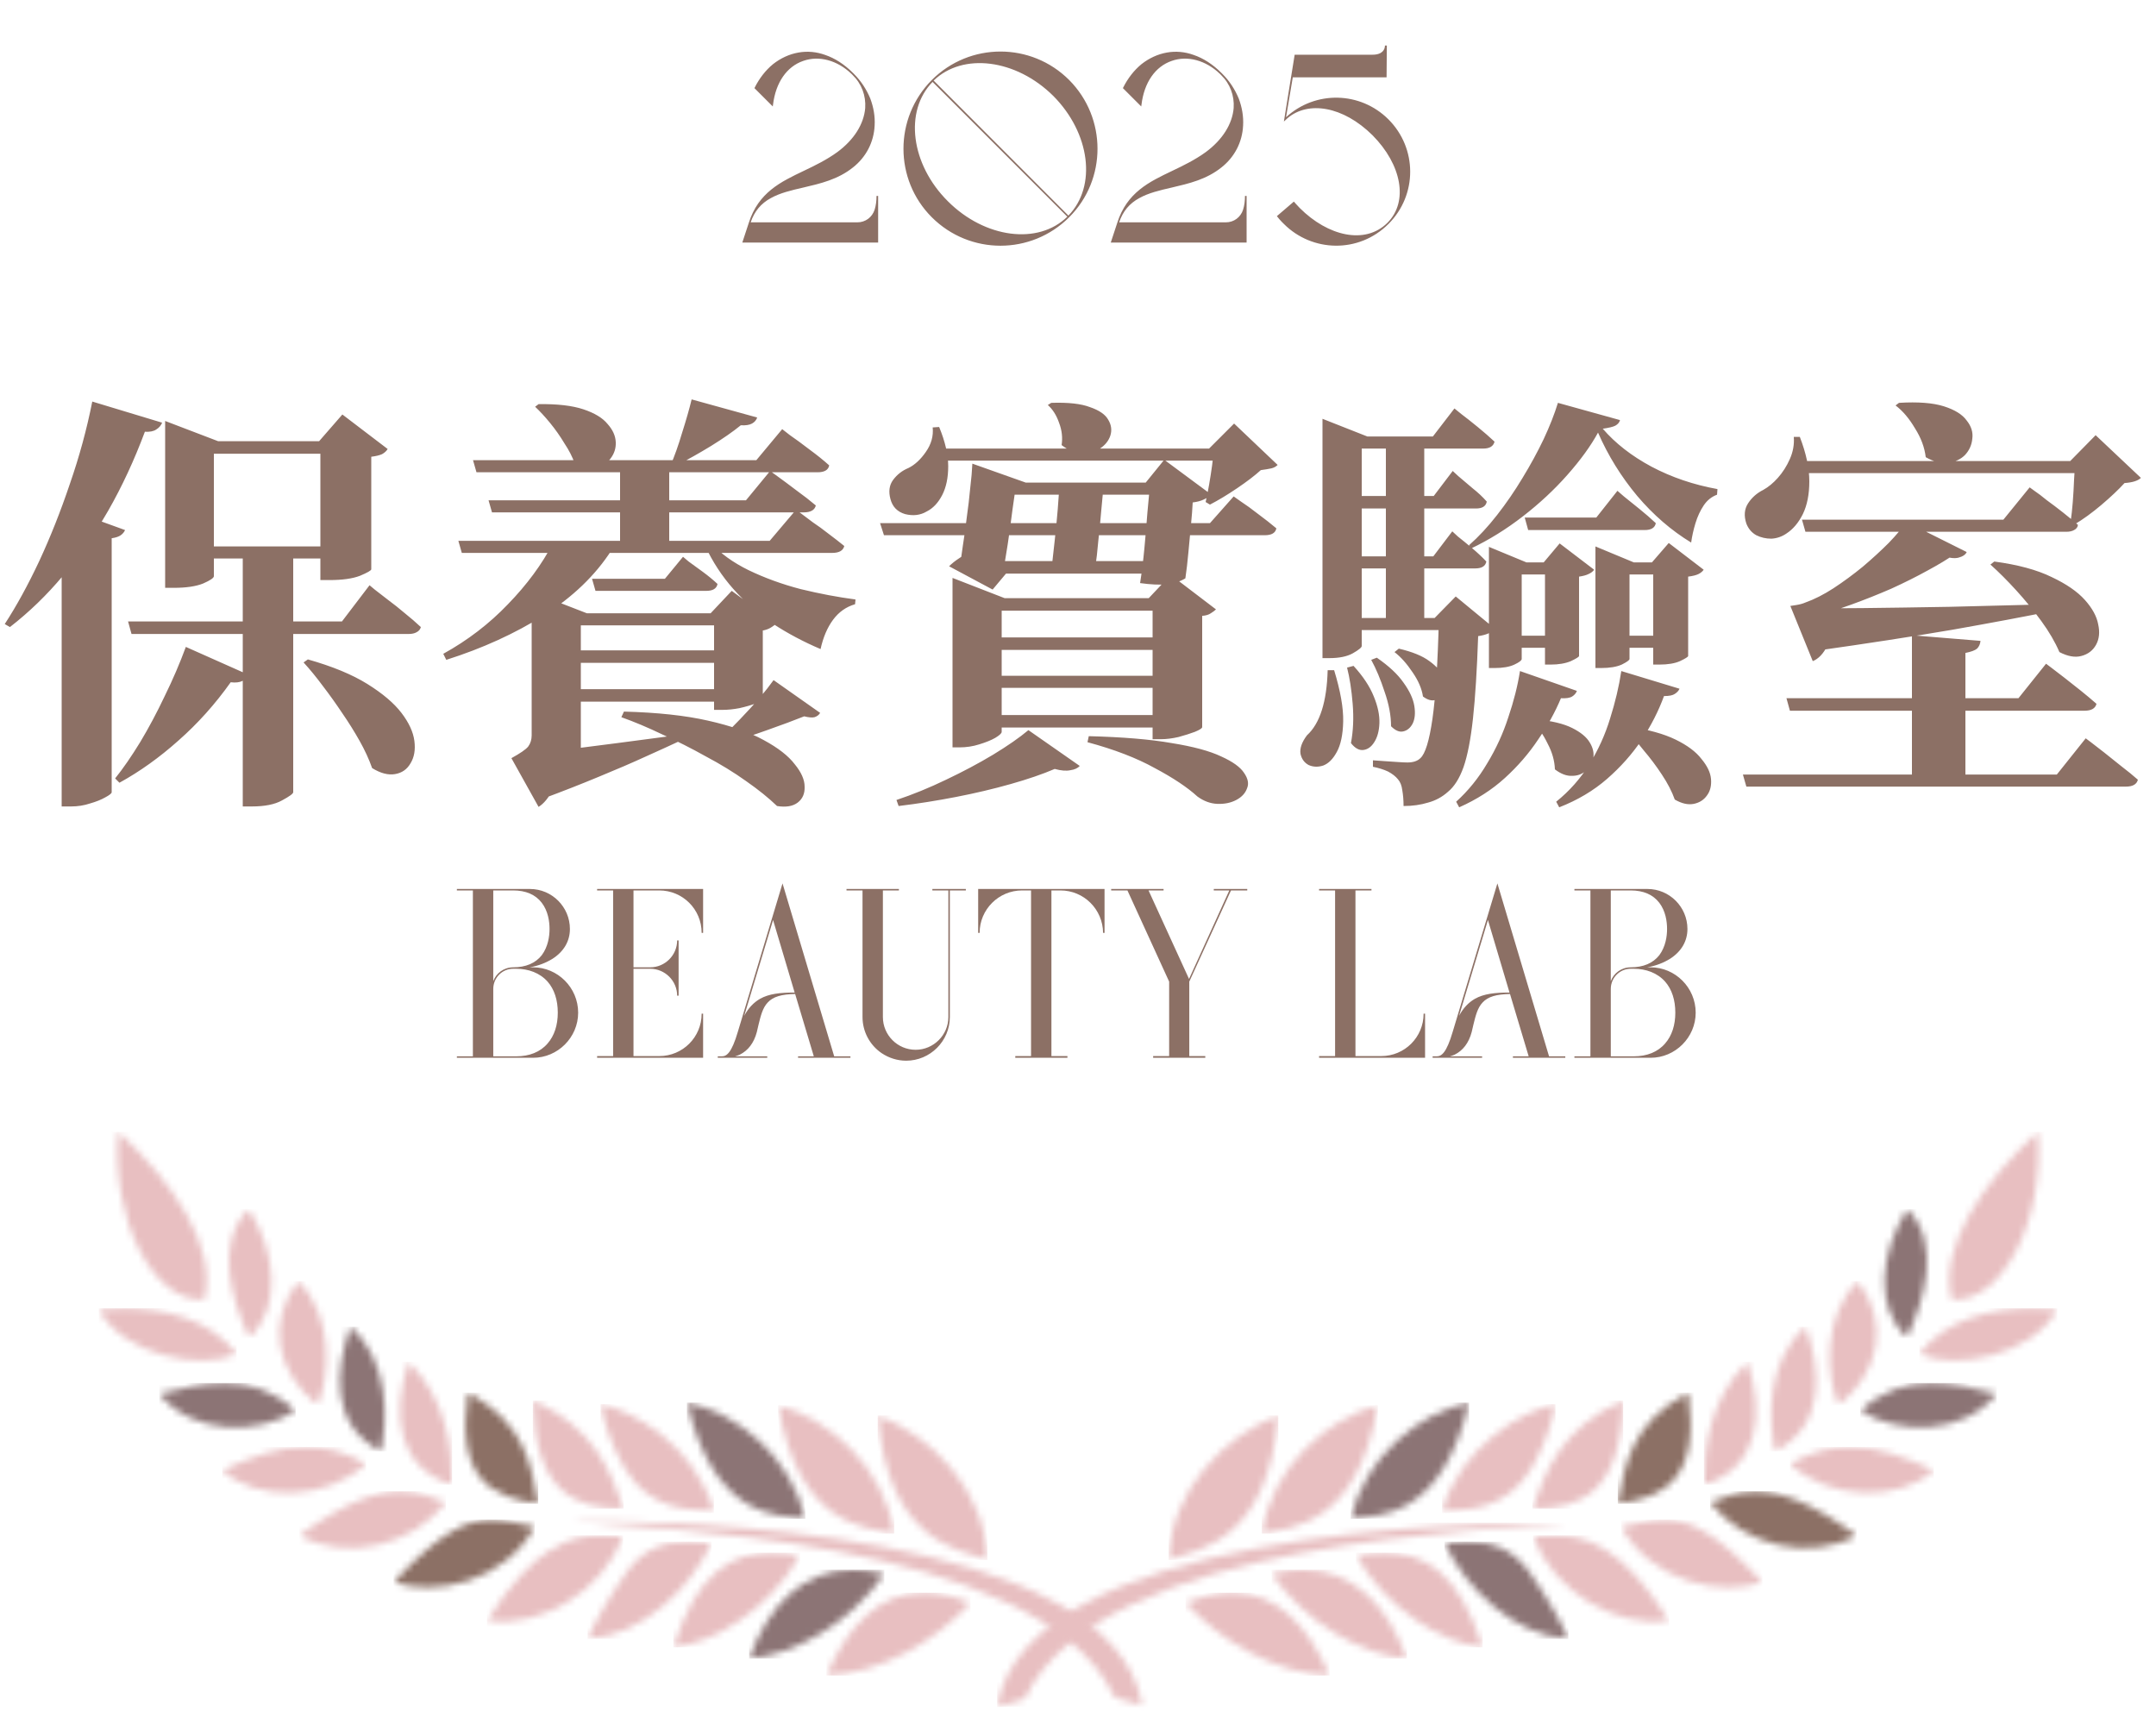 <svg width="320" height="254" viewBox="0 0 320 254" fill="none" xmlns="http://www.w3.org/2000/svg">
<path d="M110.176 36L111.136 33.08C112.576 28.56 115.856 27 119.296 25.36C120.976 24.56 122.696 23.72 124.296 22.56C126.776 20.72 128.216 18.4 128.416 16.04C128.536 14.2 127.896 12.44 126.536 11.12L126.376 10.96C124.296 8.96 121.576 8.2 119.216 9.04C116.776 9.88 115.136 12.24 114.736 15.52L114.696 15.8L111.976 13.08L112.016 13C112.696 11.64 113.616 10.44 114.736 9.52C115.856 8.64 117.136 8.04 118.496 7.8C119.816 7.56 121.176 7.68 122.496 8.16C123.896 8.64 125.296 9.52 126.576 10.8L126.736 10.96C127.816 12.04 128.616 13.28 129.176 14.64C129.656 15.92 129.896 17.28 129.816 18.64C129.696 21.12 128.536 23.32 126.616 24.84C124.376 26.64 121.776 27.24 119.216 27.84C117.456 28.24 115.776 28.64 114.416 29.4C112.936 30.2 111.976 31.36 111.416 33H127.256C128.456 33 129.456 32.24 129.816 31.12C130.016 30.48 130.096 29.8 130.096 29.08H130.336V36H110.176ZM138.295 32.24C132.695 26.64 132.695 17.52 138.295 11.88C143.935 6.24 153.055 6.24 158.695 11.88C164.295 17.52 164.295 26.64 158.695 32.24C153.055 37.88 143.935 37.88 138.295 32.24ZM138.415 12.16C134.175 16.48 135.175 24.4 140.695 29.88C146.175 35.36 154.095 36.4 158.415 32.16L138.415 12.16ZM138.575 11.96L158.575 32C162.815 27.64 161.815 19.76 156.335 14.24C150.815 8.76 142.895 7.76 138.575 11.96ZM164.864 36L165.824 33.08C167.264 28.56 170.544 27 173.984 25.36C175.664 24.56 177.384 23.72 178.984 22.56C181.464 20.72 182.904 18.4 183.104 16.04C183.224 14.2 182.584 12.44 181.224 11.12L181.064 10.96C178.984 8.96 176.264 8.2 173.904 9.04C171.464 9.88 169.824 12.24 169.424 15.52L169.384 15.8L166.664 13.08L166.704 13C167.384 11.64 168.304 10.44 169.424 9.52C170.544 8.64 171.824 8.04 173.184 7.8C174.504 7.56 175.864 7.68 177.184 8.16C178.584 8.64 179.984 9.52 181.264 10.8L181.424 10.96C182.504 12.04 183.304 13.28 183.864 14.64C184.344 15.92 184.584 17.28 184.504 18.64C184.384 21.12 183.224 23.32 181.304 24.84C179.064 26.64 176.464 27.24 173.904 27.84C172.144 28.24 170.464 28.64 169.104 29.4C167.624 30.2 166.664 31.36 166.104 33H181.944C183.144 33 184.144 32.24 184.504 31.12C184.704 30.48 184.784 29.8 184.784 29.08H185.024V36H164.864ZM190.559 33.24C190.559 33.24 189.999 32.72 189.519 32.08L192.039 29.92C192.039 29.92 192.559 30.52 192.919 30.88C197.079 35.04 202.599 36.36 205.919 33.08C209.079 29.92 208.039 24.44 203.719 20.08C199.319 15.72 194.159 14.96 191.119 17.52L190.559 18.04L192.159 8.12H203.719C205.199 8.12 205.559 7.32 205.559 6.76H205.839L205.799 11.48H191.879L190.879 17.4C195.239 13.4 201.919 13.56 206.079 17.72C210.359 22 210.399 28.92 206.079 33.24C201.679 37.64 194.759 37.44 190.559 33.24Z" fill="#8C7065"/>
<path d="M43.52 117.584C43.52 117.797 42.965 118.203 41.856 118.8C40.789 119.397 39.296 119.696 37.376 119.696H36.032V81.36H43.52V117.584ZM24.064 62.736C23.893 63.163 23.595 63.504 23.168 63.76C22.784 64.016 22.229 64.123 21.504 64.08C19.925 68.304 18.112 72.208 16.064 75.792C14.016 79.333 11.776 82.555 9.344 85.456C6.955 88.315 4.331 90.853 1.472 93.072L0.704 92.624C2.453 89.936 4.16 86.821 5.824 83.28C7.488 79.696 9.003 75.877 10.368 71.824C11.776 67.771 12.885 63.696 13.696 59.6L24.064 62.736ZM18.56 78.672C18.432 78.971 18.219 79.227 17.92 79.44C17.621 79.653 17.173 79.803 16.576 79.888V117.584C16.576 117.755 16.256 118.011 15.616 118.352C15.019 118.693 14.272 118.992 13.376 119.248C12.48 119.547 11.541 119.696 10.56 119.696H9.152V80.08L12.032 76.304L18.56 78.672ZM24.512 62.48L32.384 65.488H47.36L50.816 61.52L57.536 66.64C57.365 66.939 57.088 67.195 56.704 67.408C56.32 67.579 55.787 67.707 55.104 67.792V84.496C55.104 84.667 54.549 84.987 53.44 85.456C52.331 85.883 50.816 86.096 48.896 86.096H47.552V67.344H31.744V85.52C31.744 85.776 31.211 86.139 30.144 86.608C29.077 87.035 27.627 87.248 25.792 87.248H24.512V65.488V62.48ZM52.224 81.104V82.896H28.8V81.104H52.224ZM54.848 86.864C54.848 86.864 55.104 87.077 55.616 87.504C56.128 87.888 56.789 88.4 57.6 89.04C58.411 89.637 59.243 90.299 60.096 91.024C60.949 91.707 61.739 92.389 62.464 93.072C62.379 93.413 62.165 93.669 61.824 93.84C61.525 94.011 61.141 94.096 60.672 94.096H19.52L19.008 92.24H50.752L54.848 86.864ZM36.928 100.176C36.757 100.56 36.437 100.859 35.968 101.072C35.541 101.285 34.965 101.349 34.24 101.264C31.936 104.507 29.355 107.387 26.496 109.904C23.68 112.421 20.757 114.512 17.728 116.176L17.088 115.536C18.283 114.043 19.52 112.251 20.8 110.16C22.08 108.027 23.296 105.744 24.448 103.312C25.643 100.88 26.688 98.448 27.584 96.016L36.928 100.176ZM45.696 97.872C49.323 98.896 52.267 100.112 54.528 101.52C56.789 102.928 58.475 104.357 59.584 105.808C60.693 107.259 61.333 108.645 61.504 109.968C61.675 111.291 61.483 112.4 60.928 113.296C60.416 114.192 59.648 114.725 58.624 114.896C57.6 115.067 56.469 114.768 55.232 114C54.763 112.677 54.144 111.333 53.376 109.968C52.608 108.603 51.755 107.237 50.816 105.872C49.877 104.464 48.917 103.12 47.936 101.84C46.955 100.517 45.995 99.344 45.056 98.32L45.696 97.872ZM90.752 81.68C88.363 85.392 85.013 88.613 80.704 91.344C76.437 94.032 71.616 96.229 66.24 97.936L65.792 97.04C69.419 95.035 72.619 92.581 75.392 89.68C78.208 86.779 80.427 83.771 82.048 80.656H90.752V81.68ZM99.328 69.136V81.424H92.032V69.136H99.328ZM101.376 82.64C101.376 82.64 101.653 82.875 102.208 83.344C102.805 83.771 103.509 84.283 104.32 84.88C105.131 85.477 105.856 86.075 106.496 86.672C106.368 87.355 105.813 87.696 104.832 87.696H88.384L87.872 85.904H98.688L101.376 82.64ZM92.608 105.616C97.557 105.744 101.717 106.192 105.088 106.96C108.501 107.728 111.253 108.688 113.344 109.84C115.477 110.992 117.013 112.187 117.952 113.424C118.933 114.619 119.424 115.728 119.424 116.752C119.467 117.776 119.125 118.565 118.4 119.12C117.675 119.675 116.651 119.845 115.328 119.632C114.091 118.437 112.555 117.2 110.72 115.92C108.928 114.64 106.944 113.424 104.768 112.272C102.635 111.077 100.48 109.989 98.304 109.008C96.171 107.984 94.144 107.131 92.224 106.448L92.608 105.616ZM86.208 98.128H78.912V95.568V91.088L81.664 88.912L87.104 91.024H86.208V98.128ZM78.144 111.888C79.467 111.803 81.301 111.611 83.648 111.312C85.995 111.013 88.661 110.672 91.648 110.288C94.635 109.904 97.707 109.499 100.864 109.072L101.056 109.904C99.691 110.544 97.963 111.333 95.872 112.272C93.824 113.211 91.499 114.213 88.896 115.28C86.336 116.347 83.563 117.435 80.576 118.544L78.144 111.888ZM84.48 92.88L86.208 93.968V112.08L79.424 114.64L82.304 112.208C82.773 114.341 82.688 116.005 82.048 117.2C81.408 118.437 80.704 119.291 79.936 119.76L75.904 112.528C77.227 111.803 78.059 111.227 78.4 110.8C78.741 110.331 78.912 109.776 78.912 109.136V92.88H84.48ZM112.384 61.968C112.256 62.352 112 62.651 111.616 62.864C111.232 63.077 110.677 63.163 109.952 63.12C108.8 64.059 107.328 65.083 105.536 66.192C103.787 67.259 102.08 68.219 100.416 69.072H99.52C100.117 67.707 100.693 66.085 101.248 64.208C101.845 62.331 102.315 60.688 102.656 59.28L112.384 61.968ZM79.936 59.984C82.709 59.941 84.928 60.197 86.592 60.752C88.256 61.307 89.451 62.032 90.176 62.928C90.944 63.781 91.349 64.677 91.392 65.616C91.435 66.512 91.179 67.323 90.624 68.048C90.112 68.731 89.387 69.179 88.448 69.392C87.509 69.605 86.464 69.413 85.312 68.816C84.971 67.835 84.459 66.832 83.776 65.808C83.136 64.741 82.432 63.739 81.664 62.8C80.896 61.861 80.149 61.051 79.424 60.368L79.936 59.984ZM121.728 105.808C121.557 106.107 121.28 106.32 120.896 106.448C120.555 106.533 120.043 106.491 119.36 106.32C117.867 106.917 116.032 107.6 113.856 108.368C111.723 109.136 109.675 109.797 107.712 110.352L107.008 109.584C107.904 108.731 108.843 107.792 109.824 106.768C110.848 105.701 111.808 104.656 112.704 103.632C113.6 102.565 114.304 101.669 114.816 100.944L121.728 105.808ZM105.472 80.528C106.88 82.107 108.757 83.472 111.104 84.624C113.493 85.776 116.075 86.715 118.848 87.44C121.664 88.123 124.373 88.635 126.976 88.976L126.912 89.68C125.589 90.064 124.501 90.832 123.648 91.984C122.795 93.136 122.176 94.587 121.792 96.336C119.275 95.269 116.907 94.011 114.688 92.56C112.512 91.067 110.571 89.36 108.864 87.44C107.157 85.52 105.749 83.365 104.64 80.976L105.472 80.528ZM105.472 91.024L108.608 87.696L115.2 92.56C115.029 92.731 114.773 92.923 114.432 93.136C114.091 93.349 113.685 93.499 113.216 93.584V103.76C113.216 103.888 112.875 104.101 112.192 104.4C111.509 104.656 110.699 104.891 109.76 105.104C108.864 105.275 108.032 105.36 107.264 105.36H105.984V91.024H105.472ZM108.48 102.288V104.144H81.472V102.288H108.48ZM108.48 91.024V92.816H81.28V91.024H108.48ZM108.352 96.528V98.384H81.344V96.528H108.352ZM114.304 69.904C114.304 69.904 114.688 70.181 115.456 70.736C116.224 71.291 117.141 71.973 118.208 72.784C119.275 73.552 120.235 74.299 121.088 75.024C120.917 75.707 120.32 76.048 119.296 76.048H73.024L72.512 74.256H110.72L114.304 69.904ZM116.096 63.696C116.096 63.696 116.48 63.995 117.248 64.592C118.059 65.147 119.019 65.851 120.128 66.704C121.237 67.515 122.219 68.304 123.072 69.072C122.944 69.755 122.368 70.096 121.344 70.096H70.72L70.208 68.304H112.256L116.096 63.696ZM118.144 75.664C118.144 75.664 118.379 75.835 118.848 76.176C119.317 76.517 119.915 76.965 120.64 77.52C121.408 78.032 122.197 78.608 123.008 79.248C123.861 79.888 124.629 80.485 125.312 81.04C125.141 81.723 124.544 82.064 123.52 82.064H68.544L68.032 80.272H114.24L118.144 75.664ZM152.256 71.632H150.08L150.848 71.376C150.72 72.528 150.528 73.957 150.272 75.664C150.059 77.371 149.824 79.077 149.568 80.784C149.312 82.491 149.056 83.941 148.8 85.136H149.312L147.328 87.504L140.864 84.048C141.291 83.621 141.803 83.216 142.4 82.832C142.997 82.405 143.573 82.107 144.128 81.936L142.4 84.24C142.571 83.387 142.741 82.299 142.912 80.976C143.125 79.653 143.317 78.267 143.488 76.816C143.701 75.323 143.872 73.872 144 72.464C144.171 71.056 144.277 69.84 144.32 68.816L152.256 71.632ZM161.6 109.264C166.635 109.392 170.731 109.733 173.888 110.288C177.088 110.8 179.541 111.461 181.248 112.272C182.955 113.04 184.085 113.851 184.64 114.704C185.237 115.557 185.387 116.325 185.088 117.008C184.832 117.733 184.299 118.309 183.488 118.736C182.677 119.163 181.739 119.355 180.672 119.312C179.648 119.269 178.667 118.907 177.728 118.224C176.235 116.859 174.123 115.451 171.392 114C168.704 112.507 165.376 111.227 161.408 110.16L161.6 109.264ZM160.256 113.68C159.957 114.021 159.488 114.235 158.848 114.32C158.251 114.448 157.483 114.384 156.544 114.128C154.752 114.896 152.576 115.643 150.016 116.368C147.456 117.093 144.747 117.733 141.888 118.288C139.029 118.843 136.192 119.291 133.376 119.632L133.056 118.736C135.488 117.925 137.941 116.923 140.416 115.728C142.933 114.533 145.259 113.296 147.392 112.016C149.568 110.693 151.317 109.477 152.64 108.368L160.256 113.68ZM148.672 108.624C148.672 108.837 148.352 109.136 147.712 109.52C147.115 109.861 146.325 110.181 145.344 110.48C144.405 110.779 143.424 110.928 142.4 110.928H141.376V88.784V85.776L149.12 88.784H177.28V90.64H148.672V108.624ZM170.496 88.784L173.76 85.328L180.48 90.448C180.309 90.619 180.053 90.811 179.712 91.024C179.413 91.237 178.987 91.365 178.432 91.408V107.92C178.432 108.091 178.069 108.325 177.344 108.624C176.661 108.88 175.851 109.136 174.912 109.392C173.973 109.605 173.12 109.712 172.352 109.712H171.072V88.784H170.496ZM176.512 106.128V107.984H144.96V106.128H176.512ZM176.768 100.304V102.096H145.216V100.304H176.768ZM175.808 94.608V96.464H144.256V94.608H175.808ZM163.776 71.632C163.733 72.784 163.627 74.149 163.456 75.728C163.328 77.264 163.179 78.8 163.008 80.336C162.88 81.829 162.731 83.131 162.56 84.24H156.096C156.224 83.088 156.373 81.744 156.544 80.208C156.715 78.672 156.864 77.136 156.992 75.6C157.12 74.021 157.205 72.699 157.248 71.632H163.776ZM170.048 71.632L172.8 68.24L179.712 73.36C179.499 73.659 179.157 73.915 178.688 74.128C178.261 74.341 177.707 74.491 177.024 74.576C176.981 75.472 176.896 76.581 176.768 77.904C176.64 79.227 176.512 80.592 176.384 82C176.256 83.408 176.107 84.688 175.936 85.84C175.168 86.309 174.229 86.608 173.12 86.736C172.053 86.821 170.752 86.757 169.216 86.544C169.472 84.923 169.685 83.195 169.856 81.36C170.027 79.525 170.176 77.755 170.304 76.048C170.475 74.299 170.603 72.827 170.688 71.632H170.048ZM172.416 83.28V85.136H144.64V83.28H172.416ZM174.208 71.632V73.424H146.752V71.632H174.208ZM183.104 73.68C183.104 73.68 183.467 73.936 184.192 74.448C184.917 74.917 185.771 75.536 186.752 76.304C187.733 77.029 188.629 77.733 189.44 78.416C189.312 79.099 188.736 79.44 187.712 79.44H131.2L130.624 77.648H179.584L183.104 73.68ZM156.032 59.792C158.549 59.707 160.469 59.92 161.792 60.432C163.157 60.901 164.053 61.52 164.48 62.288C164.949 63.056 165.056 63.845 164.8 64.656C164.544 65.424 164.032 66.064 163.264 66.576C162.539 67.088 161.664 67.344 160.64 67.344C159.659 67.301 158.635 66.875 157.568 66.064C157.739 64.955 157.611 63.845 157.184 62.736C156.8 61.627 156.245 60.752 155.52 60.112L156.032 59.792ZM179.456 66.576L183.168 62.864L189.632 69.008C189.376 69.264 189.056 69.435 188.672 69.52C188.288 69.605 187.776 69.691 187.136 69.776C186.24 70.587 185.067 71.483 183.616 72.464C182.165 73.445 180.821 74.256 179.584 74.896L178.944 74.512C179.115 73.787 179.285 72.933 179.456 71.952C179.627 70.971 179.776 70.011 179.904 69.072C180.032 68.091 180.117 67.259 180.16 66.576H179.456ZM139.392 63.376C140.288 65.552 140.736 67.493 140.736 69.2C140.736 70.907 140.437 72.336 139.84 73.488C139.243 74.64 138.475 75.451 137.536 75.92C136.597 76.475 135.531 76.603 134.336 76.304C133.184 75.963 132.459 75.216 132.16 74.064C131.861 72.955 131.989 72.016 132.544 71.248C133.141 70.437 133.909 69.84 134.848 69.456C135.787 68.987 136.64 68.197 137.408 67.088C138.219 65.936 138.56 64.72 138.432 63.44L139.392 63.376ZM183.744 66.576V68.368H138.56V66.576H183.744ZM196.288 64.784V62.16L202.944 64.784H202.112V95.888C202.112 96.101 201.664 96.464 200.768 96.976C199.915 97.445 198.763 97.68 197.312 97.68H196.288V64.784ZM198.784 64.784H212.672L215.872 60.624C215.872 60.624 216.213 60.901 216.896 61.456C217.579 61.968 218.389 62.608 219.328 63.376C220.267 64.144 221.099 64.869 221.824 65.552C221.653 66.235 221.099 66.576 220.16 66.576H198.784V64.784ZM198.912 73.616H212.8L215.616 69.904C215.616 69.904 215.893 70.16 216.448 70.672C217.045 71.184 217.749 71.781 218.56 72.464C219.371 73.104 220.075 73.765 220.672 74.448C220.544 75.131 220.011 75.472 219.072 75.472H198.912V73.616ZM198.912 82.576H212.736L215.552 78.864C215.552 78.864 215.829 79.12 216.384 79.632C216.981 80.101 217.685 80.677 218.496 81.36C219.307 82.043 220.011 82.704 220.608 83.344C220.48 84.027 219.925 84.368 218.944 84.368H198.912V82.576ZM198.656 91.728H216.384V93.52H198.656V91.728ZM205.696 64.784H211.392V92.496H205.696V64.784ZM213.568 91.728H212.928L216.064 88.528L221.888 93.328C221.419 93.883 220.587 94.245 219.392 94.416C219.221 99.408 218.965 103.483 218.624 106.64C218.283 109.755 217.813 112.165 217.216 113.872C216.619 115.536 215.851 116.752 214.912 117.52C214.059 118.288 213.077 118.821 211.968 119.12C210.859 119.461 209.643 119.632 208.32 119.632C208.32 118.779 208.256 117.989 208.128 117.264C208.043 116.581 207.829 116.048 207.488 115.664C207.147 115.237 206.656 114.853 206.016 114.512C205.376 114.213 204.629 113.979 203.776 113.808V112.848C204.331 112.891 204.928 112.933 205.568 112.976C206.251 113.019 206.891 113.061 207.488 113.104C208.085 113.147 208.555 113.168 208.896 113.168C209.749 113.168 210.389 112.955 210.816 112.528C211.541 111.888 212.139 109.947 212.608 106.704C213.077 103.419 213.397 98.427 213.568 91.728ZM200.896 98.832C202.304 100.368 203.307 101.883 203.904 103.376C204.501 104.827 204.779 106.149 204.736 107.344C204.693 108.496 204.437 109.435 203.968 110.16C203.541 110.843 203.008 111.227 202.368 111.312C201.728 111.397 201.109 111.056 200.512 110.288C200.853 108.496 200.939 106.555 200.768 104.464C200.597 102.373 200.32 100.581 199.936 99.088L200.896 98.832ZM204.352 97.616C206.144 98.853 207.467 100.091 208.32 101.328C209.216 102.565 209.749 103.717 209.92 104.784C210.091 105.851 210.005 106.725 209.664 107.408C209.323 108.048 208.853 108.432 208.256 108.56C207.701 108.688 207.104 108.432 206.464 107.792C206.464 106.213 206.144 104.507 205.504 102.672C204.907 100.837 204.245 99.259 203.52 97.936L204.352 97.616ZM207.616 96.272C209.621 96.741 211.136 97.36 212.16 98.128C213.227 98.896 213.909 99.685 214.208 100.496C214.507 101.264 214.528 101.968 214.272 102.608C214.059 103.248 213.653 103.675 213.056 103.888C212.501 104.059 211.883 103.888 211.2 103.376C211.029 102.224 210.517 101.029 209.664 99.792C208.811 98.512 207.915 97.509 206.976 96.784L207.616 96.272ZM227.968 106.768C230.272 106.981 232.064 107.408 233.344 108.048C234.624 108.688 235.499 109.413 235.968 110.224C236.437 110.992 236.608 111.76 236.48 112.528C236.352 113.296 235.989 113.915 235.392 114.384C234.837 114.896 234.155 115.152 233.344 115.152C232.533 115.195 231.68 114.875 230.784 114.192C230.741 112.912 230.379 111.632 229.696 110.352C229.056 109.029 228.309 107.963 227.456 107.152L227.968 106.768ZM197.056 99.472H198.016C198.955 102.544 199.403 105.083 199.36 107.088C199.317 109.051 198.997 110.565 198.4 111.632C197.845 112.656 197.184 113.317 196.416 113.616C195.648 113.872 194.923 113.851 194.24 113.552C193.6 113.211 193.195 112.656 193.024 111.888C192.896 111.077 193.216 110.16 193.984 109.136C195.904 107.387 196.928 104.165 197.056 99.472ZM223.424 94.352H231.68V96.144H223.424V94.352ZM237.184 64.208C236.117 66.171 234.603 68.261 232.64 70.48C230.72 72.656 228.523 74.704 226.048 76.624C223.573 78.544 220.992 80.144 218.304 81.424L218.048 80.912C219.456 79.675 220.843 78.181 222.208 76.432C223.573 74.683 224.832 72.848 225.984 70.928C227.179 68.965 228.224 67.045 229.12 65.168C230.016 63.248 230.72 61.456 231.232 59.792L240.448 62.352C240.363 62.693 240.128 62.971 239.744 63.184C239.403 63.355 238.784 63.504 237.888 63.632C239.765 65.808 242.176 67.685 245.12 69.264C248.107 70.843 251.371 71.952 254.912 72.592L254.848 73.424C254.037 73.723 253.376 74.256 252.864 75.024C252.352 75.792 251.947 76.667 251.648 77.648C251.349 78.629 251.136 79.589 251.008 80.528C248.064 78.736 245.397 76.432 243.008 73.616C240.619 70.757 238.677 67.621 237.184 64.208ZM220.992 83.472V81.168L226.56 83.472H229.12L231.488 80.656L236.608 84.56C236.437 84.816 236.16 85.029 235.776 85.2C235.435 85.371 234.965 85.499 234.368 85.584V97.36C234.368 97.488 233.963 97.744 233.152 98.128C232.341 98.469 231.339 98.64 230.144 98.64H229.312V85.264H225.856V97.808C225.856 98.021 225.493 98.299 224.768 98.64C224.043 98.981 223.061 99.152 221.824 99.152H220.992V83.472ZM239.168 94.352H248.064V96.144H239.168V94.352ZM236.8 83.472V81.104L242.496 83.472H245.184L247.68 80.592L252.864 84.56C252.693 84.816 252.437 85.029 252.096 85.2C251.755 85.371 251.243 85.499 250.56 85.584V97.36C250.56 97.488 250.155 97.744 249.344 98.128C248.576 98.469 247.552 98.64 246.272 98.64H245.376V85.264H241.856V97.808C241.856 97.979 241.472 98.256 240.704 98.64C239.936 98.981 238.912 99.152 237.632 99.152H236.8V83.472ZM226.304 76.816H236.928L240.064 72.848C240.064 72.848 240.384 73.125 241.024 73.68C241.664 74.192 242.432 74.811 243.328 75.536C244.224 76.261 245.035 76.965 245.76 77.648C245.632 78.331 245.077 78.672 244.096 78.672H226.816L226.304 76.816ZM225.6 99.6L234.048 102.544C233.92 102.885 233.685 103.163 233.344 103.376C233.003 103.589 232.448 103.675 231.68 103.632C230.827 105.68 229.696 107.728 228.288 109.776C226.923 111.824 225.28 113.723 223.36 115.472C221.44 117.221 219.179 118.672 216.576 119.824L216.128 118.992C217.92 117.371 219.456 115.472 220.736 113.296C222.059 111.12 223.104 108.837 223.872 106.448C224.683 104.059 225.259 101.776 225.6 99.6ZM241.792 107.856C244.651 108.283 246.955 108.923 248.704 109.776C250.453 110.629 251.733 111.589 252.544 112.656C253.397 113.68 253.867 114.661 253.952 115.6C254.037 116.581 253.845 117.392 253.376 118.032C252.907 118.715 252.245 119.141 251.392 119.312C250.539 119.483 249.6 119.269 248.576 118.672C248.149 117.477 247.509 116.24 246.656 114.96C245.845 113.723 244.949 112.528 243.968 111.376C243.029 110.181 242.112 109.157 241.216 108.304L241.792 107.856ZM240.64 99.6L249.28 102.224C249.152 102.523 248.917 102.779 248.576 102.992C248.277 103.205 247.744 103.312 246.976 103.312C246.165 105.531 245.056 107.707 243.648 109.84C242.24 111.931 240.533 113.851 238.528 115.6C236.523 117.349 234.155 118.757 231.424 119.824L230.976 118.992C232.939 117.413 234.581 115.557 235.904 113.424C237.227 111.291 238.251 109.029 238.976 106.64C239.744 104.208 240.299 101.861 240.64 99.6ZM281.856 59.792C284.672 59.621 286.891 59.792 288.512 60.304C290.133 60.816 291.264 61.52 291.904 62.416C292.587 63.269 292.864 64.165 292.736 65.104C292.651 66.043 292.288 66.853 291.648 67.536C291.008 68.176 290.176 68.56 289.152 68.688C288.128 68.816 287.019 68.539 285.824 67.856C285.653 66.405 285.12 64.976 284.224 63.568C283.371 62.117 282.411 60.987 281.344 60.176L281.856 59.792ZM307.264 68.432L311.04 64.592L317.76 70.928C317.333 71.355 316.523 71.611 315.328 71.696C314.432 72.677 313.28 73.765 311.872 74.96C310.507 76.112 309.184 77.072 307.904 77.84L307.328 77.456C307.456 76.56 307.563 75.579 307.648 74.512C307.733 73.403 307.797 72.293 307.84 71.184C307.925 70.075 307.968 69.157 307.968 68.432H307.264ZM267.136 64.848C268.075 67.28 268.544 69.477 268.544 71.44C268.544 73.36 268.224 74.981 267.584 76.304C266.944 77.584 266.133 78.544 265.152 79.184C264.469 79.653 263.723 79.909 262.912 79.952C262.101 79.952 261.355 79.781 260.672 79.44C259.989 79.056 259.499 78.48 259.2 77.712C258.816 76.56 258.901 75.557 259.456 74.704C260.011 73.851 260.757 73.189 261.696 72.72C262.464 72.293 263.189 71.696 263.872 70.928C264.597 70.117 265.195 69.179 265.664 68.112C266.133 67.045 266.325 65.957 266.24 64.848H267.136ZM310.848 68.432V70.224H265.856V68.432H310.848ZM291.904 81.936C291.733 82.32 291.328 82.597 290.688 82.768C290.048 82.939 289.195 82.811 288.128 82.384L290.304 82.128C289.152 82.939 287.744 83.792 286.08 84.688C284.459 85.584 282.667 86.48 280.704 87.376C278.741 88.229 276.757 89.019 274.752 89.744C272.747 90.469 270.848 91.067 269.056 91.536L268.992 90.896H272.32C272.192 92.987 271.829 94.629 271.232 95.824C270.635 97.019 269.909 97.787 269.056 98.128L265.728 89.936C265.728 89.936 266.005 89.893 266.56 89.808C267.115 89.723 267.584 89.595 267.968 89.424C269.291 88.955 270.677 88.251 272.128 87.312C273.621 86.331 275.072 85.264 276.48 84.112C277.888 82.917 279.168 81.744 280.32 80.592C281.472 79.397 282.347 78.352 282.944 77.456L291.904 81.936ZM267.392 90.256C269.568 90.299 272.576 90.299 276.416 90.256C280.256 90.213 284.587 90.149 289.408 90.064C294.272 89.936 299.307 89.808 304.512 89.68V90.704C300.757 91.472 295.872 92.389 289.856 93.456C283.84 94.48 277.056 95.525 269.504 96.592L267.392 90.256ZM296 83.344C299.499 83.813 302.336 84.581 304.512 85.648C306.688 86.672 308.331 87.803 309.44 89.04C310.549 90.277 311.211 91.493 311.424 92.688C311.68 93.84 311.573 94.843 311.104 95.696C310.635 96.549 309.909 97.104 308.928 97.36C307.989 97.616 306.901 97.424 305.664 96.784C305.024 95.291 304.128 93.755 302.976 92.176C301.824 90.597 300.587 89.083 299.264 87.632C297.941 86.181 296.661 84.901 295.424 83.792L296 83.344ZM309.568 109.584C309.568 109.584 309.824 109.776 310.336 110.16C310.848 110.544 311.509 111.056 312.32 111.696C313.131 112.336 313.984 113.019 314.88 113.744C315.776 114.427 316.587 115.088 317.312 115.728C317.141 116.411 316.544 116.752 315.52 116.752H259.2L258.688 114.96H305.28L309.568 109.584ZM303.68 98.512C303.68 98.512 303.936 98.704 304.448 99.088C304.96 99.472 305.6 99.963 306.368 100.56C307.136 101.157 307.947 101.797 308.8 102.48C309.653 103.163 310.443 103.824 311.168 104.464C310.997 105.147 310.4 105.488 309.376 105.488H265.664L265.152 103.632H299.584L303.68 98.512ZM301.248 72.336C301.248 72.336 301.483 72.507 301.952 72.848C302.464 73.189 303.083 73.659 303.808 74.256C304.576 74.811 305.365 75.408 306.176 76.048C306.987 76.688 307.733 77.307 308.416 77.904C308.373 78.245 308.181 78.501 307.84 78.672C307.541 78.843 307.157 78.928 306.688 78.928H267.968L267.456 77.136H297.344L301.248 72.336ZM293.952 95.12C293.909 95.589 293.739 95.973 293.44 96.272C293.141 96.528 292.565 96.741 291.712 96.912V116.048H283.776V94.288L293.952 95.12Z" fill="#8C7065"/>
<path d="M67.812 157V156.784H70.188V132.16H67.812V131.944H78.648C81.924 131.944 84.588 134.608 84.588 137.884C84.588 139.684 83.688 141.232 81.996 142.312C81.06 142.888 79.908 143.356 78.612 143.572H79.116C82.788 143.572 85.812 146.596 85.812 150.304C85.812 153.976 82.788 157 79.116 157H67.812ZM73.212 156.784H76.632C78.576 156.784 80.196 156.136 81.276 154.876C82.284 153.724 82.788 152.14 82.788 150.304C82.788 148.432 82.284 146.848 81.276 145.696C80.124 144.4 78.432 143.788 76.632 143.788H76.164C74.544 143.788 73.212 145.12 73.212 146.776V156.784ZM73.212 145.624C73.644 144.436 74.796 143.572 76.164 143.572C78.036 143.572 79.476 142.96 80.412 141.772C81.348 140.512 81.564 138.964 81.564 137.884C81.564 136.768 81.348 135.22 80.412 133.996C79.476 132.772 78.036 132.16 76.164 132.16H73.212V145.624ZM88.625 157V156.748H91.001V132.16H88.625V131.944H104.357V138.46H104.141C104.141 134.968 101.333 132.16 97.841 132.16H94.025V143.572H96.509C98.705 143.572 100.505 141.772 100.505 139.576H100.721V147.784H100.505C100.505 145.588 98.705 143.788 96.509 143.788H94.025V156.748H97.841C101.333 156.748 104.141 153.94 104.141 150.448H104.357V157H88.625ZM106.533 157V156.784H107.145C107.829 156.784 108.585 156.316 109.521 153.112L116.145 131.116L123.813 156.784H126.225V157H118.449V156.784H120.789L118.017 147.532C116.001 147.568 114.741 147.928 113.949 148.792C113.193 149.584 112.905 150.772 112.581 152.104C112.509 152.464 112.401 152.824 112.329 153.184C111.897 154.804 111.033 155.92 109.809 156.532C109.557 156.64 109.341 156.712 109.089 156.784H113.877V157H106.533ZM110.457 150.772C111.069 149.62 111.861 148.792 112.797 148.252C114.129 147.496 115.785 147.316 117.945 147.316L114.741 136.552L110.457 150.772ZM134.497 157.432C133.201 157.432 131.941 157.036 130.861 156.316C129.061 155.092 128.017 153.076 128.017 150.952V132.16H125.641V131.944H133.417V132.16H131.041V150.952C131.041 153.616 133.201 155.812 135.901 155.812C138.565 155.812 140.761 153.616 140.761 150.952V132.16H138.385V131.944H143.353V132.16H140.977V150.952C140.977 154.516 138.061 157.432 134.497 157.432ZM150.691 157V156.748H153.031V132.16H151.699C148.243 132.16 145.399 134.968 145.399 138.46H145.183V131.944H163.939V138.46H163.723C163.687 134.968 160.879 132.16 157.387 132.16H156.055V156.748H158.431V157H150.691ZM171.153 157V156.748H173.529V145.696L167.337 132.16H164.925V131.944H172.701V132.16H170.469L176.481 145.3L182.457 132.16H180.153V131.944H185.121V132.16H182.709L176.517 145.696V156.748H178.893V157H171.153ZM195.781 157V156.748H198.157V132.16H195.781V131.944H203.557V132.16H201.181V156.748H204.997C208.489 156.748 211.297 153.94 211.297 150.448H211.513V157H195.781ZM212.635 157V156.784H213.247C213.931 156.784 214.687 156.316 215.623 153.112L222.247 131.116L229.915 156.784H232.327V157H224.551V156.784H226.891L224.119 147.532C222.103 147.568 220.843 147.928 220.051 148.792C219.295 149.584 219.007 150.772 218.683 152.104C218.611 152.464 218.503 152.824 218.431 153.184C217.999 154.804 217.135 155.92 215.911 156.532C215.659 156.64 215.443 156.712 215.191 156.784H219.979V157H212.635ZM216.559 150.772C217.171 149.62 217.963 148.792 218.899 148.252C220.231 147.496 221.887 147.316 224.047 147.316L220.843 136.552L216.559 150.772ZM233.679 157V156.784H236.055V132.16H233.679V131.944H244.515C247.791 131.944 250.455 134.608 250.455 137.884C250.455 139.684 249.555 141.232 247.863 142.312C246.927 142.888 245.775 143.356 244.479 143.572H244.983C248.655 143.572 251.679 146.596 251.679 150.304C251.679 153.976 248.655 157 244.983 157H233.679ZM239.079 156.784H242.499C244.443 156.784 246.063 156.136 247.143 154.876C248.151 153.724 248.655 152.14 248.655 150.304C248.655 148.432 248.151 146.848 247.143 145.696C245.991 144.4 244.299 143.788 242.499 143.788H242.031C240.411 143.788 239.079 145.12 239.079 146.776V156.784ZM239.079 145.624C239.511 144.436 240.663 143.572 242.031 143.572C243.903 143.572 245.343 142.96 246.279 141.772C247.215 140.512 247.431 138.964 247.431 137.884C247.431 136.768 247.215 135.22 246.279 133.996C245.343 132.772 243.903 132.16 242.031 132.16H239.079V145.624Z" fill="#8C7065"/>
<mask id="mask0_73_3196" style="mask-type:alpha" maskUnits="userSpaceOnUse" x="115" y="208" width="18" height="20">
<path d="M132.724 227.625C131.205 217.699 123.096 210.657 115.498 208.562C118.548 226.355 128.112 226.683 132.724 227.625Z" fill="url(#paint0_linear_73_3196)"/>
</mask>
<g mask="url(#mask0_73_3196)">
<rect x="115.498" y="208.562" width="17.226" height="19.063" fill="url(#paint1_linear_73_3196)"/>
</g>
<mask id="mask1_73_3196" style="mask-type:alpha" maskUnits="userSpaceOnUse" x="111" y="232" width="21" height="15">
<path d="M111.188 246.174C117.971 245.587 126.117 240.979 131.259 233.602C129.621 233.178 128.079 232.979 126.627 232.979C119.095 232.979 114.023 238.37 111.188 246.174Z" fill="#B59597"/>
</mask>
<g mask="url(#mask1_73_3196)">
<rect x="111.188" y="232.979" width="20.071" height="13.195" fill="#8C7475"/>
</g>
<mask id="mask2_73_3196" style="mask-type:alpha" maskUnits="userSpaceOnUse" x="99" y="230" width="20" height="15">
<path d="M99.943 244.5C106.073 243.8 114.182 238.884 118.724 230.841C117.308 230.609 115.932 230.466 114.599 230.466C108.532 230.47 103.427 233.43 99.943 244.5Z" fill="url(#paint2_linear_73_3196)"/>
</mask>
<g mask="url(#mask2_73_3196)">
<rect x="99.943" y="230.466" width="18.781" height="14.034" fill="url(#paint3_linear_73_3196)"/>
</g>
<mask id="mask3_73_3196" style="mask-type:alpha" maskUnits="userSpaceOnUse" x="101" y="208" width="19" height="18">
<path d="M119.536 225.417C117.397 216.307 109.553 209.706 101.948 208.178C106.049 225.341 115.193 224.936 119.536 225.417Z" fill="#B59597"/>
</mask>
<g mask="url(#mask3_73_3196)">
<rect x="101.948" y="208.178" width="17.587" height="17.239" fill="#8C7475"/>
</g>
<mask id="mask4_73_3196" style="mask-type:alpha" maskUnits="userSpaceOnUse" x="89" y="208" width="17" height="17">
<path d="M92.623 217.759C96.468 224.562 103.274 224.107 105.956 224.257C103.089 214.556 94.094 209.454 89.138 208.41C89.689 211.519 90.978 214.855 92.623 217.759Z" fill="url(#paint4_linear_73_3196)"/>
</mask>
<g mask="url(#mask4_73_3196)">
<rect x="89.138" y="208.41" width="16.818" height="16.152" fill="url(#paint5_linear_73_3196)"/>
</g>
<mask id="mask5_73_3196" style="mask-type:alpha" maskUnits="userSpaceOnUse" x="87" y="228" width="19" height="16">
<path d="M92.987 233.363C90.517 236.861 88.087 241.108 87.222 243.25C95.358 242.709 102.419 235.81 105.592 229.04C104.508 228.924 103.361 228.815 102.187 228.815C98.984 228.815 95.616 229.634 92.987 233.363Z" fill="url(#paint6_linear_73_3196)"/>
</mask>
<g mask="url(#mask5_73_3196)">
<rect x="87.222" y="228.815" width="18.37" height="14.435" fill="url(#paint7_linear_73_3196)"/>
</g>
<mask id="mask6_73_3196" style="mask-type:alpha" maskUnits="userSpaceOnUse" x="79" y="207" width="14" height="17">
<path d="M92.553 223.932C90.663 218.468 88.226 211.858 79.09 207.876C79.431 221.571 85.359 223.865 92.553 223.932Z" fill="url(#paint8_linear_73_3196)"/>
</mask>
<g mask="url(#mask6_73_3196)">
<rect x="79.09" y="207.876" width="13.463" height="16.056" fill="url(#paint9_linear_73_3196)"/>
</g>
<mask id="mask7_73_3196" style="mask-type:alpha" maskUnits="userSpaceOnUse" x="72" y="227" width="21" height="14">
<path d="M72.283 240.584C80.22 241.542 89.188 236.5 92.48 228.049C91.472 227.989 90.391 227.883 89.231 227.883C84.808 227.883 79.229 229.395 72.283 240.584Z" fill="url(#paint10_linear_73_3196)"/>
</mask>
<g mask="url(#mask7_73_3196)">
<rect x="72.283" y="227.883" width="20.197" height="13.659" fill="url(#paint11_linear_73_3196)"/>
</g>
<mask id="mask8_73_3196" style="mask-type:alpha" maskUnits="userSpaceOnUse" x="69" y="206" width="11" height="18">
<path d="M79.882 223.189C78.801 217.431 77.989 211.251 69.439 206.692C67.635 219.37 72.821 222.251 79.882 223.189Z" fill="#B49082"/>
</mask>
<g mask="url(#mask8_73_3196)">
<rect x="67.635" y="206.692" width="12.247" height="16.497" fill="#8C7065"/>
</g>
<mask id="mask9_73_3196" style="mask-type:alpha" maskUnits="userSpaceOnUse" x="58" y="225" width="22" height="11">
<path d="M58.419 234.832C64.559 236.957 74.796 234.872 79.375 226.614C77.057 226.183 75.085 225.56 72.96 225.56C69.363 225.56 65.325 227.34 58.419 234.832Z" fill="url(#paint12_linear_73_3196)"/>
</mask>
<g mask="url(#mask9_73_3196)">
<rect x="58.419" y="225.56" width="20.956" height="11.398" fill="#8C7065"/>
</g>
<mask id="mask10_73_3196" style="mask-type:alpha" maskUnits="userSpaceOnUse" x="59" y="202" width="9" height="19">
<path d="M67.045 220.361C67.098 215.027 66.379 207.876 60.65 202.134C58.011 210.13 59.118 217.851 67.045 220.361Z" fill="url(#paint13_linear_73_3196)"/>
</mask>
<g mask="url(#mask10_73_3196)">
<rect x="58.011" y="202.134" width="9.087" height="18.227" fill="url(#paint14_linear_73_3196)"/>
</g>
<mask id="mask11_73_3196" style="mask-type:alpha" maskUnits="userSpaceOnUse" x="44" y="221" width="23" height="9">
<path d="M44.432 227.897C51.497 231.785 61.207 229.389 66.177 222.997C64.207 222.261 62.175 221.346 59.437 221.346C55.982 221.346 51.41 222.798 44.432 227.897Z" fill="url(#paint15_linear_73_3196)"/>
</mask>
<g mask="url(#mask11_73_3196)">
<rect x="44.432" y="221.346" width="21.745" height="10.44" fill="url(#paint16_linear_73_3196)"/>
</g>
<mask id="mask12_73_3196" style="mask-type:alpha" maskUnits="userSpaceOnUse" x="50" y="196" width="8" height="20">
<path d="M56.536 215.408C57.507 210.82 57.912 202.137 52.011 196.926C49.803 203.122 48.871 211.433 56.536 215.408Z" fill="#B59597"/>
</mask>
<g mask="url(#mask12_73_3196)">
<rect x="48.871" y="196.926" width="9.041" height="18.483" fill="#8C7475"/>
</g>
<mask id="mask13_73_3196" style="mask-type:alpha" maskUnits="userSpaceOnUse" x="32" y="214" width="23" height="8">
<path d="M32.994 218.236C38.103 222.884 48.361 222.778 54.341 217.261C51.235 215.501 48.304 214.771 45.4 214.771C41.349 214.771 37.351 216.197 32.994 218.236Z" fill="url(#paint17_linear_73_3196)"/>
</mask>
<g mask="url(#mask13_73_3196)">
<rect x="32.994" y="214.771" width="21.347" height="8.112" fill="url(#paint18_linear_73_3196)"/>
</g>
<mask id="mask14_73_3196" style="mask-type:alpha" maskUnits="userSpaceOnUse" x="23" y="205" width="21" height="7">
<path d="M23.635 206.895C28.678 213.078 38.322 212.965 43.878 209.388C40.56 206.354 37.062 205.28 33.283 205.28C30.262 205.28 27.06 205.97 23.635 206.895Z" fill="#B59597"/>
</mask>
<g mask="url(#mask14_73_3196)">
<rect x="23.635" y="205.28" width="20.243" height="7.797" fill="#8C7475"/>
</g>
<mask id="mask15_73_3196" style="mask-type:alpha" maskUnits="userSpaceOnUse" x="41" y="190" width="8" height="19">
<path d="M47.108 208.562C48.984 204.405 49.544 195.324 44.243 190.159C39.559 196.412 40.977 203.51 47.108 208.562Z" fill="url(#paint19_linear_73_3196)"/>
</mask>
<g mask="url(#mask15_73_3196)">
<rect x="39.559" y="190.159" width="9.986" height="18.403" fill="url(#paint20_linear_73_3196)"/>
</g>
<mask id="mask16_73_3196" style="mask-type:alpha" maskUnits="userSpaceOnUse" x="33" y="179" width="8" height="20">
<path d="M37.002 198.577C41.7 194.031 41.107 186.171 36.923 179.454C31.748 184.586 34.506 193.299 37.002 198.577Z" fill="url(#paint21_linear_73_3196)"/>
</mask>
<g mask="url(#mask16_73_3196)">
<rect x="31.748" y="179.454" width="9.952" height="19.122" fill="url(#paint22_linear_73_3196)"/>
</g>
<mask id="mask17_73_3196" style="mask-type:alpha" maskUnits="userSpaceOnUse" x="14" y="194" width="22" height="8">
<path d="M14.654 194.366C18.503 201.272 29.775 203.357 35.113 200.951C31.277 195.935 24.729 194.184 18.298 194.184C17.071 194.184 15.851 194.247 14.654 194.366Z" fill="url(#paint23_linear_73_3196)"/>
</mask>
<g mask="url(#mask17_73_3196)">
<rect x="14.654" y="194.184" width="20.459" height="9.173" fill="url(#paint24_linear_73_3196)"/>
</g>
<mask id="mask18_73_3196" style="mask-type:alpha" maskUnits="userSpaceOnUse" x="17" y="168" width="14" height="25">
<path d="M17.558 168C16.428 180.76 22.707 193.474 30.329 192.868C32.321 185.09 25.561 175.35 17.558 168Z" fill="url(#paint25_linear_73_3196)"/>
</mask>
<g mask="url(#mask18_73_3196)">
<rect x="16.428" y="168" width="15.893" height="25.474" fill="url(#paint26_linear_73_3196)"/>
</g>
<mask id="mask19_73_3196" style="mask-type:alpha" maskUnits="userSpaceOnUse" x="130" y="210" width="17" height="22">
<path d="M146.542 231.537C146.214 221.038 138.138 213.045 130.271 210.087C131.882 228.703 141.834 229.873 146.542 231.537Z" fill="url(#paint27_linear_73_3196)"/>
</mask>
<g mask="url(#mask19_73_3196)">
<rect x="130.271" y="210.087" width="16.271" height="21.45" fill="url(#paint28_linear_73_3196)"/>
</g>
<mask id="mask20_73_3196" style="mask-type:alpha" maskUnits="userSpaceOnUse" x="122" y="236" width="23" height="13">
<path d="M122.656 248.687C130.529 248.365 138.585 243.823 144.026 237.922C141.499 236.881 139.199 236.394 137.1 236.394C130.509 236.394 125.911 241.191 122.656 248.687Z" fill="url(#paint29_linear_73_3196)"/>
</mask>
<g mask="url(#mask20_73_3196)">
<rect x="122.656" y="236.394" width="21.37" height="12.293" fill="url(#paint30_linear_73_3196)"/>
</g>
<mask id="mask21_73_3196" style="mask-type:alpha" maskUnits="userSpaceOnUse" x="85" y="225" width="85" height="29">
<path d="M85.611 225.765C85.236 225.768 85.034 225.772 85.024 225.768C93.799 226.902 154.17 227.883 165.392 251.823C167.017 252.559 165.392 251.823 169.523 253.103C165.223 226.842 98.968 225.762 86.9 225.762C86.357 225.762 85.922 225.765 85.611 225.765Z" fill="url(#paint31_linear_73_3196)"/>
</mask>
<g mask="url(#mask21_73_3196)">
<rect x="70" y="215" width="113" height="42" fill="url(#paint32_linear_73_3196)"/>
</g>
<mask id="mask22_73_3196" style="mask-type:alpha" maskUnits="userSpaceOnUse" x="187" y="208" width="18" height="20">
<path d="M187.28 227.625C191.888 226.683 201.453 226.355 204.503 208.562C196.907 210.657 188.798 217.699 187.28 227.625Z" fill="url(#paint33_linear_73_3196)"/>
</mask>
<g mask="url(#mask22_73_3196)">
<rect x="187.28" y="208.562" width="17.223" height="19.063" fill="url(#paint34_linear_73_3196)"/>
</g>
<mask id="mask23_73_3196" style="mask-type:alpha" maskUnits="userSpaceOnUse" x="188" y="232" width="21" height="15">
<path d="M188.742 233.602C193.884 240.979 202.029 245.587 208.816 246.174C205.978 238.37 200.905 232.979 193.373 232.979C191.921 232.979 190.379 233.178 188.742 233.602Z" fill="url(#paint35_linear_73_3196)"/>
</mask>
<g mask="url(#mask23_73_3196)">
<rect x="188.742" y="232.979" width="20.074" height="13.195" fill="url(#paint36_linear_73_3196)"/>
</g>
<mask id="mask24_73_3196" style="mask-type:alpha" maskUnits="userSpaceOnUse" x="201" y="230" width="20" height="15">
<path d="M201.277 230.841C205.819 238.884 213.928 243.8 220.061 244.5C216.573 233.43 211.468 230.47 205.401 230.466C204.072 230.466 202.696 230.609 201.277 230.841Z" fill="url(#paint37_linear_73_3196)"/>
</mask>
<g mask="url(#mask24_73_3196)">
<rect x="201.277" y="230.466" width="18.784" height="14.034" fill="url(#paint38_linear_73_3196)"/>
</g>
<mask id="mask25_73_3196" style="mask-type:alpha" maskUnits="userSpaceOnUse" x="200" y="208" width="19" height="18">
<path d="M200.468 225.417C204.807 224.936 213.954 225.341 218.052 208.178C210.447 209.706 202.606 216.307 200.468 225.417Z" fill="#B59597"/>
</mask>
<g mask="url(#mask25_73_3196)">
<rect x="200.468" y="208.178" width="17.584" height="17.239" fill="#8C7475"/>
</g>
<mask id="mask26_73_3196" style="mask-type:alpha" maskUnits="userSpaceOnUse" x="214" y="208" width="17" height="17">
<path d="M214.044 224.257C216.726 224.107 223.532 224.562 227.378 217.759C229.026 214.855 230.312 211.519 230.866 208.41C225.909 209.454 216.912 214.556 214.044 224.257Z" fill="url(#paint39_linear_73_3196)"/>
</mask>
<g mask="url(#mask26_73_3196)">
<rect x="214.044" y="208.41" width="16.822" height="16.152" fill="url(#paint40_linear_73_3196)"/>
</g>
<mask id="mask27_73_3196" style="mask-type:alpha" maskUnits="userSpaceOnUse" x="214" y="228" width="19" height="16">
<path d="M214.408 229.04C217.584 235.81 224.643 242.709 232.778 243.25C231.916 241.108 229.486 236.861 227.016 233.363C224.384 229.634 221.016 228.815 217.813 228.815C216.643 228.815 215.493 228.924 214.408 229.04Z" fill="#B59597"/>
</mask>
<g mask="url(#mask27_73_3196)">
<rect x="214.408" y="228.815" width="18.37" height="14.435" fill="#8C7475"/>
</g>
<mask id="mask28_73_3196" style="mask-type:alpha" maskUnits="userSpaceOnUse" x="227" y="207" width="14" height="17">
<path d="M227.448 223.932C234.642 223.865 240.569 221.571 240.911 207.876C231.774 211.858 229.341 218.468 227.448 223.932Z" fill="url(#paint41_linear_73_3196)"/>
</mask>
<g mask="url(#mask28_73_3196)">
<rect x="227.448" y="207.876" width="13.463" height="16.056" fill="url(#paint42_linear_73_3196)"/>
</g>
<mask id="mask29_73_3196" style="mask-type:alpha" maskUnits="userSpaceOnUse" x="227" y="227" width="21" height="14">
<path d="M227.524 228.049C230.812 236.5 239.783 241.542 247.72 240.584C240.775 229.395 235.192 227.883 230.773 227.883C229.609 227.883 228.528 227.989 227.524 228.049Z" fill="url(#paint43_linear_73_3196)"/>
</mask>
<g mask="url(#mask29_73_3196)">
<rect x="227.524" y="227.883" width="20.197" height="13.659" fill="url(#paint44_linear_73_3196)"/>
</g>
<mask id="mask30_73_3196" style="mask-type:alpha" maskUnits="userSpaceOnUse" x="240" y="206" width="11" height="18">
<path d="M240.118 223.189C247.183 222.251 252.365 219.37 250.565 206.692C242.011 211.251 241.199 217.431 240.118 223.189Z" fill="#B49082"/>
</mask>
<g mask="url(#mask30_73_3196)">
<rect x="240.118" y="206.692" width="12.247" height="16.497" fill="#8C7065"/>
</g>
<mask id="mask31_73_3196" style="mask-type:alpha" maskUnits="userSpaceOnUse" x="240" y="225" width="22" height="11">
<path d="M240.625 226.614C245.204 234.872 255.441 236.957 261.581 234.832C254.676 227.34 250.638 225.56 247.044 225.56C244.915 225.56 242.946 226.183 240.625 226.614Z" fill="url(#paint45_linear_73_3196)"/>
</mask>
<g mask="url(#mask31_73_3196)">
<rect x="240.625" y="225.56" width="20.956" height="11.398" fill="url(#paint46_linear_73_3196)"/>
</g>
<mask id="mask32_73_3196" style="mask-type:alpha" maskUnits="userSpaceOnUse" x="252" y="202" width="9" height="19">
<path d="M252.955 220.361C260.885 217.851 261.989 210.13 259.353 202.134C253.625 207.876 252.902 215.027 252.955 220.361Z" fill="url(#paint47_linear_73_3196)"/>
</mask>
<g mask="url(#mask32_73_3196)">
<rect x="252.902" y="202.134" width="9.087" height="18.227" fill="url(#paint48_linear_73_3196)"/>
</g>
<mask id="mask33_73_3196" style="mask-type:alpha" maskUnits="userSpaceOnUse" x="253" y="221" width="23" height="9">
<path d="M253.824 222.997C258.797 229.389 268.504 231.785 275.568 227.897C268.593 222.798 264.018 221.346 260.567 221.346C257.825 221.346 255.793 222.261 253.824 222.997Z" fill="#B49082"/>
</mask>
<g mask="url(#mask33_73_3196)">
<rect x="253.824" y="221.346" width="21.745" height="10.44" fill="#8C7065"/>
</g>
<mask id="mask34_73_3196" style="mask-type:alpha" maskUnits="userSpaceOnUse" x="262" y="196" width="8" height="20">
<path d="M263.464 215.408C271.129 211.433 270.198 203.122 267.99 196.926C262.089 202.137 262.496 210.82 263.464 215.408Z" fill="url(#paint49_linear_73_3196)"/>
</mask>
<g mask="url(#mask34_73_3196)">
<rect x="262.089" y="196.926" width="9.041" height="18.483" fill="url(#paint50_linear_73_3196)"/>
</g>
<mask id="mask35_73_3196" style="mask-type:alpha" maskUnits="userSpaceOnUse" x="265" y="214" width="23" height="8">
<path d="M265.662 217.261C271.64 222.778 281.897 222.884 287.006 218.236C282.653 216.197 278.652 214.771 274.6 214.771C271.696 214.771 268.769 215.501 265.662 217.261Z" fill="url(#paint51_linear_73_3196)"/>
</mask>
<g mask="url(#mask35_73_3196)">
<rect x="265.662" y="214.771" width="21.344" height="8.112" fill="url(#paint52_linear_73_3196)"/>
</g>
<mask id="mask36_73_3196" style="mask-type:alpha" maskUnits="userSpaceOnUse" x="276" y="205" width="21" height="7">
<path d="M276.125 209.388C281.685 212.965 291.323 213.078 296.365 206.895C292.94 205.97 289.741 205.28 286.718 205.28C282.942 205.28 279.444 206.354 276.125 209.388Z" fill="#B59597"/>
</mask>
<g mask="url(#mask36_73_3196)">
<rect x="276.125" y="205.28" width="20.24" height="7.797" fill="#8C7475"/>
</g>
<mask id="mask37_73_3196" style="mask-type:alpha" maskUnits="userSpaceOnUse" x="271" y="190" width="8" height="19">
<path d="M272.893 208.562C279.026 203.51 280.442 196.412 275.757 190.159C270.46 195.324 271.017 204.405 272.893 208.562Z" fill="url(#paint53_linear_73_3196)"/>
</mask>
<g mask="url(#mask37_73_3196)">
<rect x="270.459" y="190.159" width="9.982" height="18.403" fill="url(#paint54_linear_73_3196)"/>
</g>
<mask id="mask38_73_3196" style="mask-type:alpha" maskUnits="userSpaceOnUse" x="279" y="179" width="8" height="20">
<path d="M282.998 198.577C285.498 193.299 288.253 184.586 283.081 179.454C278.894 186.171 278.304 194.031 282.998 198.577Z" fill="#B59597"/>
</mask>
<g mask="url(#mask38_73_3196)">
<rect x="278.304" y="179.454" width="9.949" height="19.122" fill="#8C7475"/>
</g>
<mask id="mask39_73_3196" style="mask-type:alpha" maskUnits="userSpaceOnUse" x="284" y="194" width="22" height="8">
<path d="M284.888 200.951C290.225 203.357 301.497 201.272 305.346 194.366C304.149 194.247 302.929 194.184 301.703 194.184C295.271 194.184 288.727 195.935 284.888 200.951Z" fill="url(#paint55_linear_73_3196)"/>
</mask>
<g mask="url(#mask39_73_3196)">
<rect x="284.888" y="194.184" width="20.458" height="9.173" fill="url(#paint56_linear_73_3196)"/>
</g>
<mask id="mask40_73_3196" style="mask-type:alpha" maskUnits="userSpaceOnUse" x="289" y="168" width="14" height="25">
<path d="M302.445 168C294.442 175.35 287.682 185.09 289.675 192.868C297.293 193.474 303.576 180.76 302.445 168Z" fill="url(#paint57_linear_73_3196)"/>
</mask>
<g mask="url(#mask40_73_3196)">
<rect x="287.683" y="168" width="15.893" height="25.474" fill="url(#paint58_linear_73_3196)"/>
</g>
<mask id="mask41_73_3196" style="mask-type:alpha" maskUnits="userSpaceOnUse" x="173" y="210" width="17" height="22">
<path d="M173.462 231.537C178.169 229.873 188.118 228.703 189.73 210.087C181.863 213.045 173.79 221.038 173.462 231.537Z" fill="url(#paint59_linear_73_3196)"/>
</mask>
<g mask="url(#mask41_73_3196)">
<rect x="173.462" y="210.087" width="16.268" height="21.45" fill="url(#paint60_linear_73_3196)"/>
</g>
<mask id="mask42_73_3196" style="mask-type:alpha" maskUnits="userSpaceOnUse" x="175" y="236" width="23" height="13">
<path d="M175.975 237.922C181.415 243.823 189.471 248.365 197.345 248.687C194.093 241.191 189.494 236.394 182.904 236.394C180.802 236.394 178.501 236.881 175.975 237.922Z" fill="url(#paint61_linear_73_3196)"/>
</mask>
<g mask="url(#mask42_73_3196)">
<rect x="175.975" y="236.394" width="21.37" height="12.293" fill="url(#paint62_linear_73_3196)"/>
</g>
<mask id="mask43_73_3196" style="mask-type:alpha" maskUnits="userSpaceOnUse" x="148" y="226" width="85" height="28">
<path d="M148 253.341C152.128 252.061 150.507 252.797 152.128 252.061C163.35 228.122 223.721 227.14 232.503 226.007C232.486 226.01 232.284 226.007 231.913 226.003C231.598 226.003 231.163 226 230.62 226C218.552 226 152.293 227.081 148 253.341Z" fill="url(#paint63_linear_73_3196)"/>
</mask>
<g mask="url(#mask43_73_3196)">
<rect x="148" y="226" width="84.503" height="27.341" fill="url(#paint64_linear_73_3196)"/>
</g>
<defs>
<linearGradient id="paint0_linear_73_3196" x1="162.109" y1="256.686" x2="162.109" y2="186.88" gradientUnits="userSpaceOnUse">
<stop offset="1" stop-color="#E8BFC1"/>
<stop stop-color="#FECBB7"/>
</linearGradient>
<linearGradient id="paint1_linear_73_3196" x1="162.109" y1="256.686" x2="162.109" y2="186.88" gradientUnits="userSpaceOnUse">
<stop offset="1" stop-color="#E8BFC1"/>
<stop stop-color="#FECBB7"/>
</linearGradient>
<linearGradient id="paint2_linear_73_3196" x1="150.761" y1="265.894" x2="150.761" y2="214.504" gradientUnits="userSpaceOnUse">
<stop offset="1" stop-color="#E8BFC1"/>
<stop stop-color="#FECBB7"/>
</linearGradient>
<linearGradient id="paint3_linear_73_3196" x1="150.761" y1="265.894" x2="150.761" y2="214.504" gradientUnits="userSpaceOnUse">
<stop offset="1" stop-color="#E8BFC1"/>
<stop stop-color="#FECBB7"/>
</linearGradient>
<linearGradient id="paint4_linear_73_3196" x1="134.646" y1="248.415" x2="134.646" y2="190.385" gradientUnits="userSpaceOnUse">
<stop offset="1" stop-color="#E8BFC1"/>
<stop stop-color="#FECBB7"/>
</linearGradient>
<linearGradient id="paint5_linear_73_3196" x1="134.646" y1="249.185" x2="134.646" y2="190.038" gradientUnits="userSpaceOnUse">
<stop offset="1" stop-color="#E8BFC1"/>
<stop stop-color="#FECBB7"/>
</linearGradient>
<linearGradient id="paint6_linear_73_3196" x1="136.928" y1="265.255" x2="136.928" y2="212.397" gradientUnits="userSpaceOnUse">
<stop offset="1" stop-color="#E8BFC1"/>
<stop stop-color="#FECBB7"/>
</linearGradient>
<linearGradient id="paint7_linear_73_3196" x1="136.928" y1="265.255" x2="136.928" y2="212.397" gradientUnits="userSpaceOnUse">
<stop offset="1" stop-color="#E8BFC1"/>
<stop stop-color="#FECBB7"/>
</linearGradient>
<linearGradient id="paint8_linear_73_3196" x1="115.519" y1="248.409" x2="115.519" y2="189.614" gradientUnits="userSpaceOnUse">
<stop offset="1" stop-color="#E8BFC1"/>
<stop stop-color="#FECBB7"/>
</linearGradient>
<linearGradient id="paint9_linear_73_3196" x1="115.519" y1="248.409" x2="115.519" y2="189.614" gradientUnits="userSpaceOnUse">
<stop offset="1" stop-color="#E8BFC1"/>
<stop stop-color="#FECBB7"/>
</linearGradient>
<linearGradient id="paint10_linear_73_3196" x1="126.933" y1="260.24" x2="126.933" y2="213.305" gradientUnits="userSpaceOnUse">
<stop offset="1" stop-color="#E8BFC1"/>
<stop stop-color="#FECBB7"/>
</linearGradient>
<linearGradient id="paint11_linear_73_3196" x1="126.933" y1="262.365" x2="126.933" y2="212.348" gradientUnits="userSpaceOnUse">
<stop offset="1" stop-color="#E8BFC1"/>
<stop stop-color="#FECBB7"/>
</linearGradient>
<linearGradient id="paint12_linear_73_3196" x1="115.122" y1="250.926" x2="115.122" y2="214.131" gradientUnits="userSpaceOnUse">
<stop offset="1" stop-color="#E8BFC1"/>
<stop stop-color="#FECBB7"/>
</linearGradient>
<linearGradient id="paint13_linear_73_3196" x1="80.15" y1="248.149" x2="80.15" y2="181.402" gradientUnits="userSpaceOnUse">
<stop offset="1" stop-color="#E8BFC1"/>
<stop stop-color="#FECBB7"/>
</linearGradient>
<linearGradient id="paint14_linear_73_3196" x1="82.6" y1="248.149" x2="82.6" y2="181.402" gradientUnits="userSpaceOnUse">
<stop offset="1" stop-color="#E8BFC1"/>
<stop stop-color="#FECBB7"/>
</linearGradient>
<linearGradient id="paint15_linear_73_3196" x1="103.27" y1="242.626" x2="103.27" y2="211.758" gradientUnits="userSpaceOnUse">
<stop offset="1" stop-color="#E8BFC1"/>
<stop stop-color="#FECBB7"/>
</linearGradient>
<linearGradient id="paint16_linear_73_3196" x1="103.27" y1="247.701" x2="103.27" y2="209.471" gradientUnits="userSpaceOnUse">
<stop offset="1" stop-color="#E8BFC1"/>
<stop stop-color="#FECBB7"/>
</linearGradient>
<linearGradient id="paint17_linear_73_3196" x1="90.756" y1="231.937" x2="90.756" y2="207.038" gradientUnits="userSpaceOnUse">
<stop offset="1" stop-color="#E8BFC1"/>
<stop stop-color="#FECBB7"/>
</linearGradient>
<linearGradient id="paint18_linear_73_3196" x1="90.756" y1="235.251" x2="90.756" y2="205.544" gradientUnits="userSpaceOnUse">
<stop offset="1" stop-color="#E8BFC1"/>
<stop stop-color="#FECBB7"/>
</linearGradient>
<linearGradient id="paint19_linear_73_3196" x1="60.34" y1="236.618" x2="60.34" y2="169.227" gradientUnits="userSpaceOnUse">
<stop offset="1" stop-color="#E8BFC1"/>
<stop stop-color="#FECBB7"/>
</linearGradient>
<linearGradient id="paint20_linear_73_3196" x1="66.578" y1="236.618" x2="66.578" y2="169.227" gradientUnits="userSpaceOnUse">
<stop offset="1" stop-color="#E8BFC1"/>
<stop stop-color="#FECBB7"/>
</linearGradient>
<linearGradient id="paint21_linear_73_3196" x1="51.053" y1="227.729" x2="51.053" y2="157.704" gradientUnits="userSpaceOnUse">
<stop offset="1" stop-color="#E8BFC1"/>
<stop stop-color="#FECBB7"/>
</linearGradient>
<linearGradient id="paint22_linear_73_3196" x1="58.678" y1="227.729" x2="58.678" y2="157.704" gradientUnits="userSpaceOnUse">
<stop offset="1" stop-color="#E8BFC1"/>
<stop stop-color="#FECBB7"/>
</linearGradient>
<linearGradient id="paint23_linear_73_3196" x1="70.012" y1="213.692" x2="70.012" y2="185.395" gradientUnits="userSpaceOnUse">
<stop offset="1" stop-color="#E8BFC1"/>
<stop stop-color="#FECBB7"/>
</linearGradient>
<linearGradient id="paint24_linear_73_3196" x1="70.012" y1="217.342" x2="70.012" y2="183.75" gradientUnits="userSpaceOnUse">
<stop offset="1" stop-color="#E8BFC1"/>
<stop stop-color="#FECBB7"/>
</linearGradient>
<linearGradient id="paint25_linear_73_3196" x1="53.292" y1="230.832" x2="53.292" y2="139.691" gradientUnits="userSpaceOnUse">
<stop offset="1" stop-color="#E8BFC1"/>
<stop stop-color="#FECBB7"/>
</linearGradient>
<linearGradient id="paint26_linear_73_3196" x1="59.433" y1="232.31" x2="59.433" y2="139.025" gradientUnits="userSpaceOnUse">
<stop offset="1" stop-color="#E8BFC1"/>
<stop stop-color="#FECBB7"/>
</linearGradient>
<linearGradient id="paint27_linear_73_3196" x1="174.298" y1="264.237" x2="174.298" y2="185.69" gradientUnits="userSpaceOnUse">
<stop offset="1" stop-color="#E8BFC1"/>
<stop stop-color="#FECBB7"/>
</linearGradient>
<linearGradient id="paint28_linear_73_3196" x1="174.298" y1="264.237" x2="174.298" y2="185.69" gradientUnits="userSpaceOnUse">
<stop offset="1" stop-color="#E8BFC1"/>
<stop stop-color="#FECBB7"/>
</linearGradient>
<linearGradient id="paint29_linear_73_3196" x1="180.48" y1="267.427" x2="180.48" y2="222.411" gradientUnits="userSpaceOnUse">
<stop offset="1" stop-color="#E8BFC1"/>
<stop stop-color="#FECBB7"/>
</linearGradient>
<linearGradient id="paint30_linear_73_3196" x1="180.48" y1="267.427" x2="180.48" y2="222.411" gradientUnits="userSpaceOnUse">
<stop offset="1" stop-color="#E8BFC1"/>
<stop stop-color="#FECBB7"/>
</linearGradient>
<linearGradient id="paint31_linear_73_3196" x1="313.667" y1="294.784" x2="313.667" y2="194.664" gradientUnits="userSpaceOnUse">
<stop offset="1" stop-color="#E8BFC1"/>
<stop stop-color="#FECBB7"/>
</linearGradient>
<linearGradient id="paint32_linear_73_3196" x1="375.763" y1="321.029" x2="375.763" y2="167.229" gradientUnits="userSpaceOnUse">
<stop offset="1" stop-color="#E8BFC1"/>
<stop stop-color="#FECBB7"/>
</linearGradient>
<linearGradient id="paint33_linear_73_3196" x1="233.882" y1="256.686" x2="233.882" y2="186.88" gradientUnits="userSpaceOnUse">
<stop offset="1" stop-color="#E8BFC1"/>
<stop stop-color="#FECBB7"/>
</linearGradient>
<linearGradient id="paint34_linear_73_3196" x1="233.882" y1="256.686" x2="233.882" y2="186.88" gradientUnits="userSpaceOnUse">
<stop offset="1" stop-color="#E8BFC1"/>
<stop stop-color="#FECBB7"/>
</linearGradient>
<linearGradient id="paint35_linear_73_3196" x1="243.059" y1="266.289" x2="243.059" y2="217.971" gradientUnits="userSpaceOnUse">
<stop offset="1" stop-color="#E8BFC1"/>
<stop stop-color="#FECBB7"/>
</linearGradient>
<linearGradient id="paint36_linear_73_3196" x1="243.059" y1="266.289" x2="243.059" y2="217.971" gradientUnits="userSpaceOnUse">
<stop offset="1" stop-color="#E8BFC1"/>
<stop stop-color="#FECBB7"/>
</linearGradient>
<linearGradient id="paint37_linear_73_3196" x1="252.104" y1="265.894" x2="252.104" y2="214.504" gradientUnits="userSpaceOnUse">
<stop offset="1" stop-color="#E8BFC1"/>
<stop stop-color="#FECBB7"/>
</linearGradient>
<linearGradient id="paint38_linear_73_3196" x1="252.104" y1="265.894" x2="252.104" y2="214.504" gradientUnits="userSpaceOnUse">
<stop offset="1" stop-color="#E8BFC1"/>
<stop stop-color="#FECBB7"/>
</linearGradient>
<linearGradient id="paint39_linear_73_3196" x1="259.561" y1="248.415" x2="259.561" y2="190.385" gradientUnits="userSpaceOnUse">
<stop offset="1" stop-color="#E8BFC1"/>
<stop stop-color="#FECBB7"/>
</linearGradient>
<linearGradient id="paint40_linear_73_3196" x1="259.561" y1="249.185" x2="259.561" y2="190.038" gradientUnits="userSpaceOnUse">
<stop offset="1" stop-color="#E8BFC1"/>
<stop stop-color="#FECBB7"/>
</linearGradient>
<linearGradient id="paint41_linear_73_3196" x1="263.877" y1="248.409" x2="263.877" y2="189.614" gradientUnits="userSpaceOnUse">
<stop offset="1" stop-color="#E8BFC1"/>
<stop stop-color="#FECBB7"/>
</linearGradient>
<linearGradient id="paint42_linear_73_3196" x1="263.877" y1="248.409" x2="263.877" y2="189.614" gradientUnits="userSpaceOnUse">
<stop offset="1" stop-color="#E8BFC1"/>
<stop stop-color="#FECBB7"/>
</linearGradient>
<linearGradient id="paint43_linear_73_3196" x1="282.173" y1="260.24" x2="282.173" y2="213.305" gradientUnits="userSpaceOnUse">
<stop offset="1" stop-color="#E8BFC1"/>
<stop stop-color="#FECBB7"/>
</linearGradient>
<linearGradient id="paint44_linear_73_3196" x1="282.173" y1="262.365" x2="282.173" y2="212.348" gradientUnits="userSpaceOnUse">
<stop offset="1" stop-color="#E8BFC1"/>
<stop stop-color="#FECBB7"/>
</linearGradient>
<linearGradient id="paint45_linear_73_3196" x1="297.329" y1="250.926" x2="297.329" y2="214.131" gradientUnits="userSpaceOnUse">
<stop offset="1" stop-color="#E8BFC1"/>
<stop stop-color="#FECBB7"/>
</linearGradient>
<linearGradient id="paint46_linear_73_3196" x1="297.329" y1="254.334" x2="297.329" y2="212.596" gradientUnits="userSpaceOnUse">
<stop offset="1" stop-color="#E8BFC1"/>
<stop stop-color="#FECBB7"/>
</linearGradient>
<linearGradient id="paint47_linear_73_3196" x1="273.739" y1="248.149" x2="273.739" y2="181.402" gradientUnits="userSpaceOnUse">
<stop offset="1" stop-color="#E8BFC1"/>
<stop stop-color="#FECBB7"/>
</linearGradient>
<linearGradient id="paint48_linear_73_3196" x1="277.49" y1="248.149" x2="277.49" y2="181.402" gradientUnits="userSpaceOnUse">
<stop offset="1" stop-color="#E8BFC1"/>
<stop stop-color="#FECBB7"/>
</linearGradient>
<linearGradient id="paint49_linear_73_3196" x1="280.924" y1="243.585" x2="280.924" y2="175.904" gradientUnits="userSpaceOnUse">
<stop offset="1" stop-color="#E8BFC1"/>
<stop stop-color="#FECBB7"/>
</linearGradient>
<linearGradient id="paint50_linear_73_3196" x1="286.552" y1="243.585" x2="286.552" y2="175.904" gradientUnits="userSpaceOnUse">
<stop offset="1" stop-color="#E8BFC1"/>
<stop stop-color="#FECBB7"/>
</linearGradient>
<linearGradient id="paint51_linear_73_3196" x1="323.415" y1="231.937" x2="323.415" y2="207.038" gradientUnits="userSpaceOnUse">
<stop offset="1" stop-color="#E8BFC1"/>
<stop stop-color="#FECBB7"/>
</linearGradient>
<linearGradient id="paint52_linear_73_3196" x1="323.415" y1="235.251" x2="323.415" y2="205.544" gradientUnits="userSpaceOnUse">
<stop offset="1" stop-color="#E8BFC1"/>
<stop stop-color="#FECBB7"/>
</linearGradient>
<linearGradient id="paint53_linear_73_3196" x1="290.44" y1="236.618" x2="290.44" y2="169.227" gradientUnits="userSpaceOnUse">
<stop offset="1" stop-color="#E8BFC1"/>
<stop stop-color="#FECBB7"/>
</linearGradient>
<linearGradient id="paint54_linear_73_3196" x1="297.47" y1="236.618" x2="297.47" y2="169.227" gradientUnits="userSpaceOnUse">
<stop offset="1" stop-color="#E8BFC1"/>
<stop stop-color="#FECBB7"/>
</linearGradient>
<linearGradient id="paint55_linear_73_3196" x1="340.245" y1="213.692" x2="340.245" y2="185.395" gradientUnits="userSpaceOnUse">
<stop offset="1" stop-color="#E8BFC1"/>
<stop stop-color="#FECBB7"/>
</linearGradient>
<linearGradient id="paint56_linear_73_3196" x1="340.245" y1="217.342" x2="340.245" y2="183.75" gradientUnits="userSpaceOnUse">
<stop offset="1" stop-color="#E8BFC1"/>
<stop stop-color="#FECBB7"/>
</linearGradient>
<linearGradient id="paint57_linear_73_3196" x1="325.188" y1="230.832" x2="325.188" y2="139.691" gradientUnits="userSpaceOnUse">
<stop offset="1" stop-color="#E8BFC1"/>
<stop stop-color="#FECBB7"/>
</linearGradient>
<linearGradient id="paint58_linear_73_3196" x1="330.688" y1="232.31" x2="330.688" y2="139.025" gradientUnits="userSpaceOnUse">
<stop offset="1" stop-color="#E8BFC1"/>
<stop stop-color="#FECBB7"/>
</linearGradient>
<linearGradient id="paint59_linear_73_3196" x1="217.481" y1="264.237" x2="217.481" y2="185.69" gradientUnits="userSpaceOnUse">
<stop offset="1" stop-color="#E8BFC1"/>
<stop stop-color="#FECBB7"/>
</linearGradient>
<linearGradient id="paint60_linear_73_3196" x1="217.481" y1="264.237" x2="217.481" y2="185.69" gradientUnits="userSpaceOnUse">
<stop offset="1" stop-color="#E8BFC1"/>
<stop stop-color="#FECBB7"/>
</linearGradient>
<linearGradient id="paint61_linear_73_3196" x1="233.8" y1="267.427" x2="233.8" y2="222.411" gradientUnits="userSpaceOnUse">
<stop offset="1" stop-color="#E8BFC1"/>
<stop stop-color="#FECBB7"/>
</linearGradient>
<linearGradient id="paint62_linear_73_3196" x1="233.8" y1="267.427" x2="233.8" y2="222.411" gradientUnits="userSpaceOnUse">
<stop offset="1" stop-color="#E8BFC1"/>
<stop stop-color="#FECBB7"/>
</linearGradient>
<linearGradient id="paint63_linear_73_3196" x1="376.653" y1="295.022" x2="376.653" y2="194.902" gradientUnits="userSpaceOnUse">
<stop offset="1" stop-color="#E8BFC1"/>
<stop stop-color="#FECBB7"/>
</linearGradient>
<linearGradient id="paint64_linear_73_3196" x1="376.653" y1="295.022" x2="376.653" y2="194.902" gradientUnits="userSpaceOnUse">
<stop offset="1" stop-color="#E8BFC1"/>
<stop stop-color="#FECBB7"/>
</linearGradient>
</defs>
</svg>
